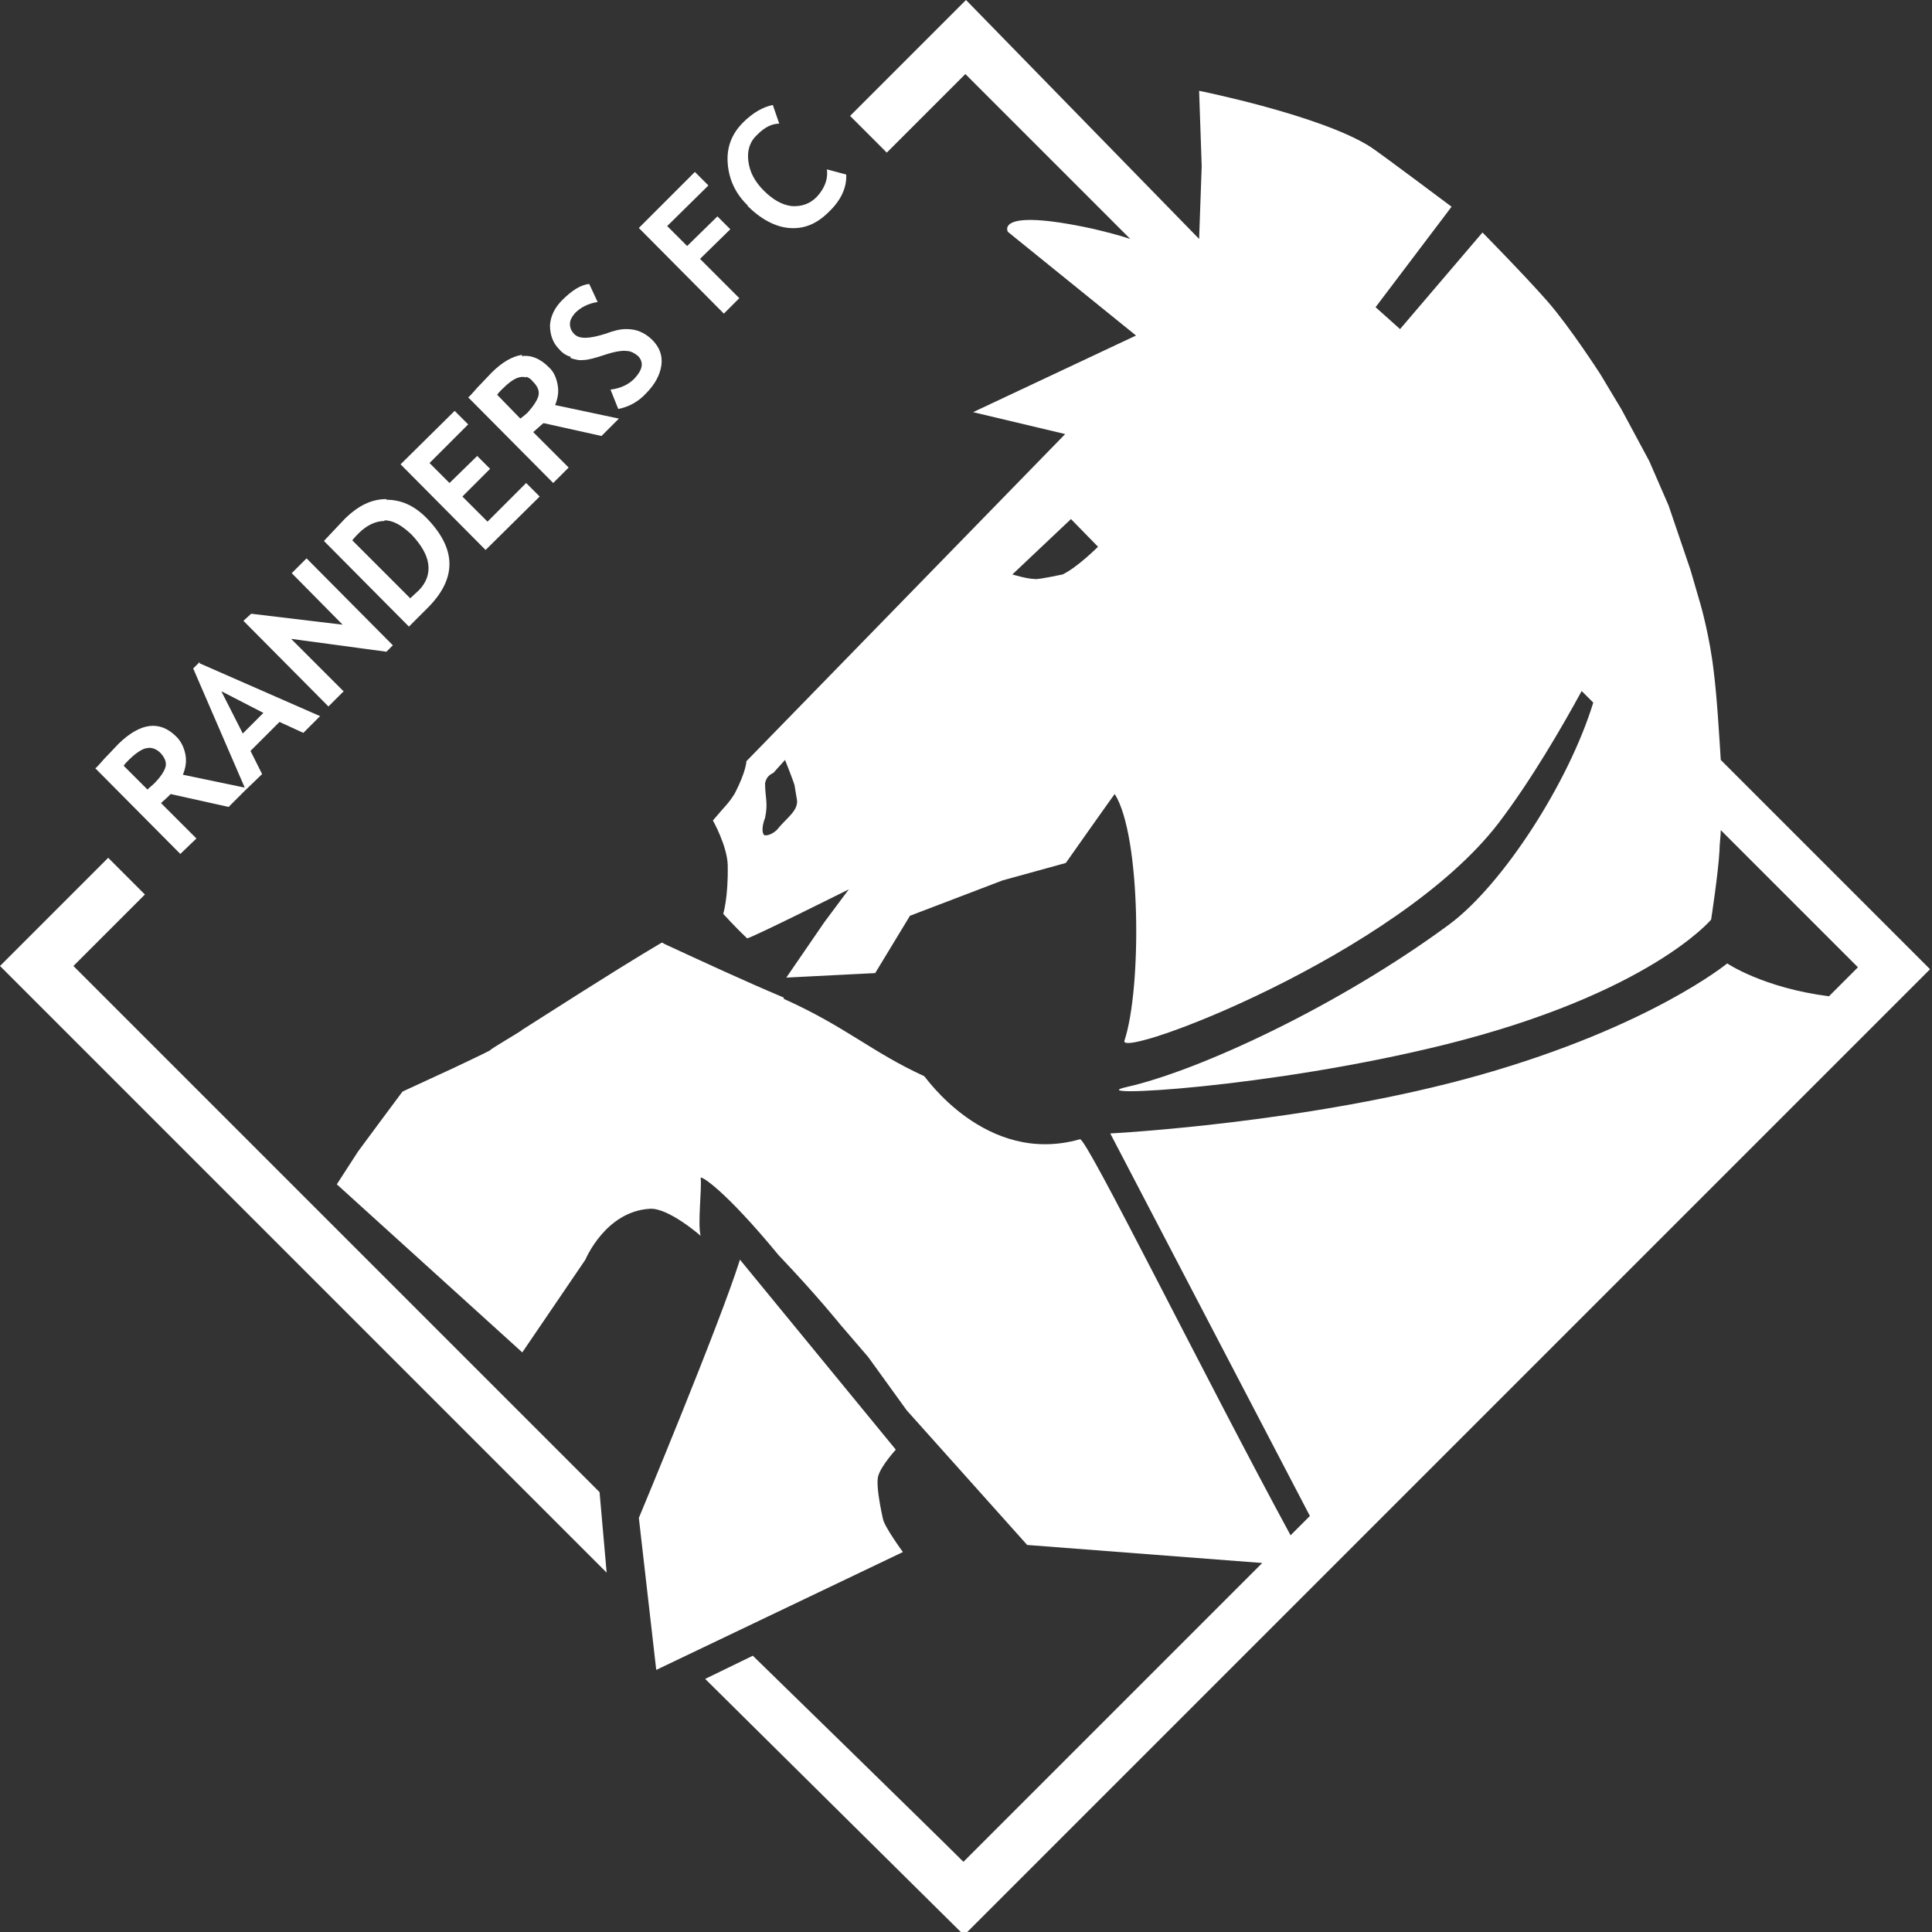 <svg xmlns="http://www.w3.org/2000/svg" xmlns:svg="http://www.w3.org/2000/svg" xmlns:sodipodi="http://sodipodi.sourceforge.net/DTD/sodipodi-0.dtd" xmlns:rdf="http://www.w3.org/1999/02/22-rdf-syntax-ns#" xmlns:inkscape="http://www.inkscape.org/namespaces/inkscape" xmlns:dc="http://purl.org/dc/elements/1.1/" xmlns:cc="http://creativecommons.org/ns#" id="svg14907" viewBox="0 0 300 300"><rect x="0" y="0" width="300" height="300" fill="#333333" stroke="none"/><defs><style>      .st0 {        fill: #fff;      }    </style></defs><g id="layer1" inkscape:groupmode="layer" inkscape:label="Layer 1"><path id="path14875" class="st0" d="M137.1,235.8c.3,1.3-1.3-5.1-.7-6.7.5-1.6,2.7-4,2.7-4l-24.2-29.5c-3.1,9.9-15.7,40.1-15.7,40.1l2.7,23.6,38.3-18.3s-3-4.1-3.1-5.2"></path><path id="path14873" class="st0" d="M150,0l-18,18,5.7,5.7,12.2-12.2c3.4,3.4,17.6,17.6,25.6,25.6-1.8-.6-3.8-1.1-5.9-1.6-15.3-3.3-13.1.5-13.1.5l19.9,16.1-25.3,11.9,14.3,3.4-49.5,50.8s0,1.5-1.8,5c-1,1.6-1.2,1.6-3.4,4.2,0,0,2.2,3.9,2.3,6.9.1,5.1-.7,7.6-.7,7.6,0,0,1.9,2.1,3.7,3.8.4.1,15.8-7.6,15.8-7.6l-3.8,5.1-5.9,8.6,13.8-.7,5.4-8.9,14.4-5.5,9.8-2.7s7.6-10.8,7.6-10.7c4.1,6.5,4.2,30.2,1.5,38.3-1,3,42.4-13.3,58.1-33.8,5.1-6.7,9.9-15,12.9-20.5.6.6,1.2,1.2,1.8,1.8-3.8,12.4-14,28.2-22.3,34.4-17.2,12.7-39,22.8-50.2,25.3-7.4,1.7,22.1.2,49.5-6.6,31.7-7.9,41.3-19.4,41.3-19.4,0,0,1.1-7.1,1.3-10.7,0-1.1.2-2.2.2-3.2,11.2,11.2,19.5,19.5,21.3,21.3-.5.5-2.1,2.1-4.5,4.5-10.2-1.3-15.8-5.1-15.8-5.1,0,0-11.9,9.8-38.3,17.3-26.4,7.5-57.5,9.1-57.5,9.1l31,59.4c-1,1-2,2-3,3-13.4-24.7-31.7-61.8-32.7-61.5-14.7,4.2-24.2-10-24.2-9.8-8.1-3.7-12.2-7.7-21.8-12v-.2c-6.4-2.7-12.4-5.5-18.7-8.4,0,0,0,0,0-.1h-.3c-3.7,2.2-7.5,4.5-21.6,13.5-.1.2-5,3-5,3.2-.5.3-5.8,2.8-5.8,2.8l-7.8,3.6-3.2,4.3-3.7,5-3.3,5.1,28.8,26.1,9.8-14.4s3.1-7.5,10-7.9c2.9-.2,7.9,4.2,7.9,4.2-.5-1.8.2-7.3,0-9,0-.4,3.7,1.8,12.1,12,6,6.3,9.6,10.8,9.6,10.8l4.3,5,6,8.3,18.7,20.9,36.5,2.8-46.4,46.4c-4.7-4.7-32.7-32-32.7-32l-7.4,3.6,40.2,39.8,150-150-32.5-32.5c-.2-3.2-.6-10-1.1-13.8-.6-5.3-2-10.2-2-10.2l-1.6-5.5-3.4-10-3-6.9-4.3-8-3.3-5.5s-4.7-7.3-8.2-11.3c-3.5-4-10.1-10.7-10.1-10.7l-12.8,15-3.8-3.4,11.8-15.6s-11.2-8.4-12.6-9.3c-7.7-4.9-26.6-8.7-26.6-8.7l.4,11.7-.4,11.3L150,0ZM166.3,80.6l4.2,4.3s-3.2,3.2-5.5,4.3c-2.9.6-4.1.8-4.4.7-1.1,0-3.4-.7-3.4-.7l9.1-8.6ZM121.9,118s1.6,4,1.5,4.1l.3,1.8c.5,1.9-1.6,3.1-3,4.9-.5.5-1.3,1-2,.9-.5-.4-.3-1.7.1-2.7.5-2.4,0-3.1,0-5.4.2-.8.5-1.2,1.3-1.6l1.8-2Z"></path><path id="path14867" class="st0" d="M93.1,231.7h0c0,0-76.4-76.4-81.7-81.7,3.6-3.6,11.1-11.1,11.1-11.1l-5.7-5.7L0,150l94.2,94.2-1.1-12.5Z"></path><path id="path14865" class="st0" d="M31,102.8l-1,1,8,18.5-9.6-2c.4-1,.6-2,.4-3.1-.2-1.1-.7-2.1-1.4-2.8-2.6-2.6-5.6-2.2-9,1.1-.5.5-1.2,1.3-2.1,2.2-.8.9-1.3,1.5-1.5,1.6l13.2,13.3,2.5-2.4-5.5-5.5c.7-.6,1.2-1.1,1.5-1.4l9,2,2.5-2.5,2.7-2.6-1.8-3.6,4.5-4.5,3.7,1.7,2.6-2.6-18.7-8.2ZM34.5,107.4l6.4,3.3-3.2,3.2-3.3-6.5ZM22.7,116.2c.7-.2,1.4,0,2.1.6.8.8,1.1,1.6.9,2.3-.2.7-.8,1.6-1.8,2.6-.2.2-.6.5-1,.9l-3.7-3.7c.2-.3.5-.6.7-.8,1.1-1.1,2-1.7,2.7-1.9h0Z"></path><path id="path14859" class="st0" d="M53.4,107.4l-8.2-8.2,14.8,2,1-1-13.4-13.5-2.3,2.3,7.9,8-14.2-1.7-1.2,1.1,13.2,13.3,2.3-2.3Z"></path><path id="path14857" class="st0" d="M60,77.5c-2.3,0-4.3,1-6.3,2.9-.5.5-1.6,1.7-3.4,3.6l13.2,13.3,2.9-2.9c4.6-4.6,4.5-9.2-.2-14-1.9-1.9-3.9-2.8-6.2-2.8h0ZM59.7,80.8c1.4,0,2.7.8,4.2,2.2,1.5,1.6,2.4,3.1,2.6,4.6.2,1.5-.3,2.9-1.5,4.1-.4.4-.9.8-1.3,1.2l-9-9c.4-.5.8-.9,1-1.1,1.3-1.3,2.7-1.9,4-1.9h0Z"></path><path id="path14853" class="st0" d="M83.8,77.1l-2.1-2.1-6,6-3.9-3.9,4.3-4.3-2-2-4.3,4.2-3.1-3.1,6-6-2.1-2.1-8.4,8.3,13.2,13.3,8.4-8.3Z"></path><path id="path14851" class="st0" d="M81.1,55.1c-1.5.2-3.1,1.1-4.8,2.8-.5.5-1.2,1.3-2.1,2.2-.8.9-1.3,1.5-1.5,1.6l13.2,13.3,2.4-2.4-5.5-5.5c.7-.6,1.2-1.1,1.6-1.4l9,2,2.7-2.7-9.9-2.1c.4-1,.6-2,.4-3.1-.2-1.1-.6-2.1-1.4-2.8-1.3-1.3-2.7-1.9-4.2-1.7h0ZM81.7,58.5c.3.1.7.3,1,.7.8.8,1.1,1.5.9,2.3-.2.7-.8,1.6-1.7,2.6-.2.2-.6.5-1.1.9l-3.6-3.7c.2-.3.5-.6.7-.8,1-1,1.9-1.7,2.7-1.9.4-.1.7-.1,1.1,0h0Z"></path><path id="path14847" class="st0" d="M88.6,55.6c.6.2,1.3.4,2,.3.7,0,1.8-.3,3.3-.8,1.5-.5,2.7-.7,3.4-.6.7,0,1.3.4,1.8.8.9,1,.7,2.1-.6,3.5-.9.9-2.1,1.5-3.7,1.7l1.2,3c1.6-.3,3.1-1.1,4.3-2.4,1.4-1.4,2.2-2.9,2.4-4.4.2-1.5-.3-2.8-1.4-3.9-.6-.6-1.2-1-1.9-1.3-.7-.3-1.4-.4-2.2-.4-.8,0-1.8.2-3.1.7-2.5.8-4.1.9-4.9.1-.5-.5-.7-1-.7-1.6,0-.6.3-1.1.8-1.7.9-.9,2.1-1.5,3.5-1.7l-1.3-2.8c-1.3.1-2.7,1-4.2,2.5-1.2,1.2-1.8,2.5-1.9,3.9,0,1.4.4,2.7,1.4,3.7.5.6,1.1,1,1.8,1.2"></path><path id="path14845" class="st0" d="M114.8,46.3l-6.1-6.1,4.7-4.6-2-2-4.7,4.6-3.1-3.1,6.4-6.3-2.1-2.1-8.7,8.7,13.2,13.3,2.4-2.4Z"></path><path id="path7773" class="st0" d="M116,31.9c2.1,2.1,4.3,3.3,6.5,3.5,2.3.2,4.3-.6,6.2-2.5,1.9-1.8,2.8-3.8,2.7-5.8l-3-.8c.2,1.6-.4,3-1.6,4.3-1.1,1.1-2.4,1.5-3.9,1.4-1.5-.2-2.9-1-4.3-2.4-1.4-1.4-2.2-2.9-2.4-4.6-.2-1.6.2-3,1.4-4.1,1.2-1.2,2.3-1.7,3.4-1.7l-1-2.9c-1.5.3-3.1,1.2-4.6,2.7-1.8,1.8-2.6,3.9-2.4,6.4.2,2.5,1.2,4.7,3.2,6.6"></path></g></svg>